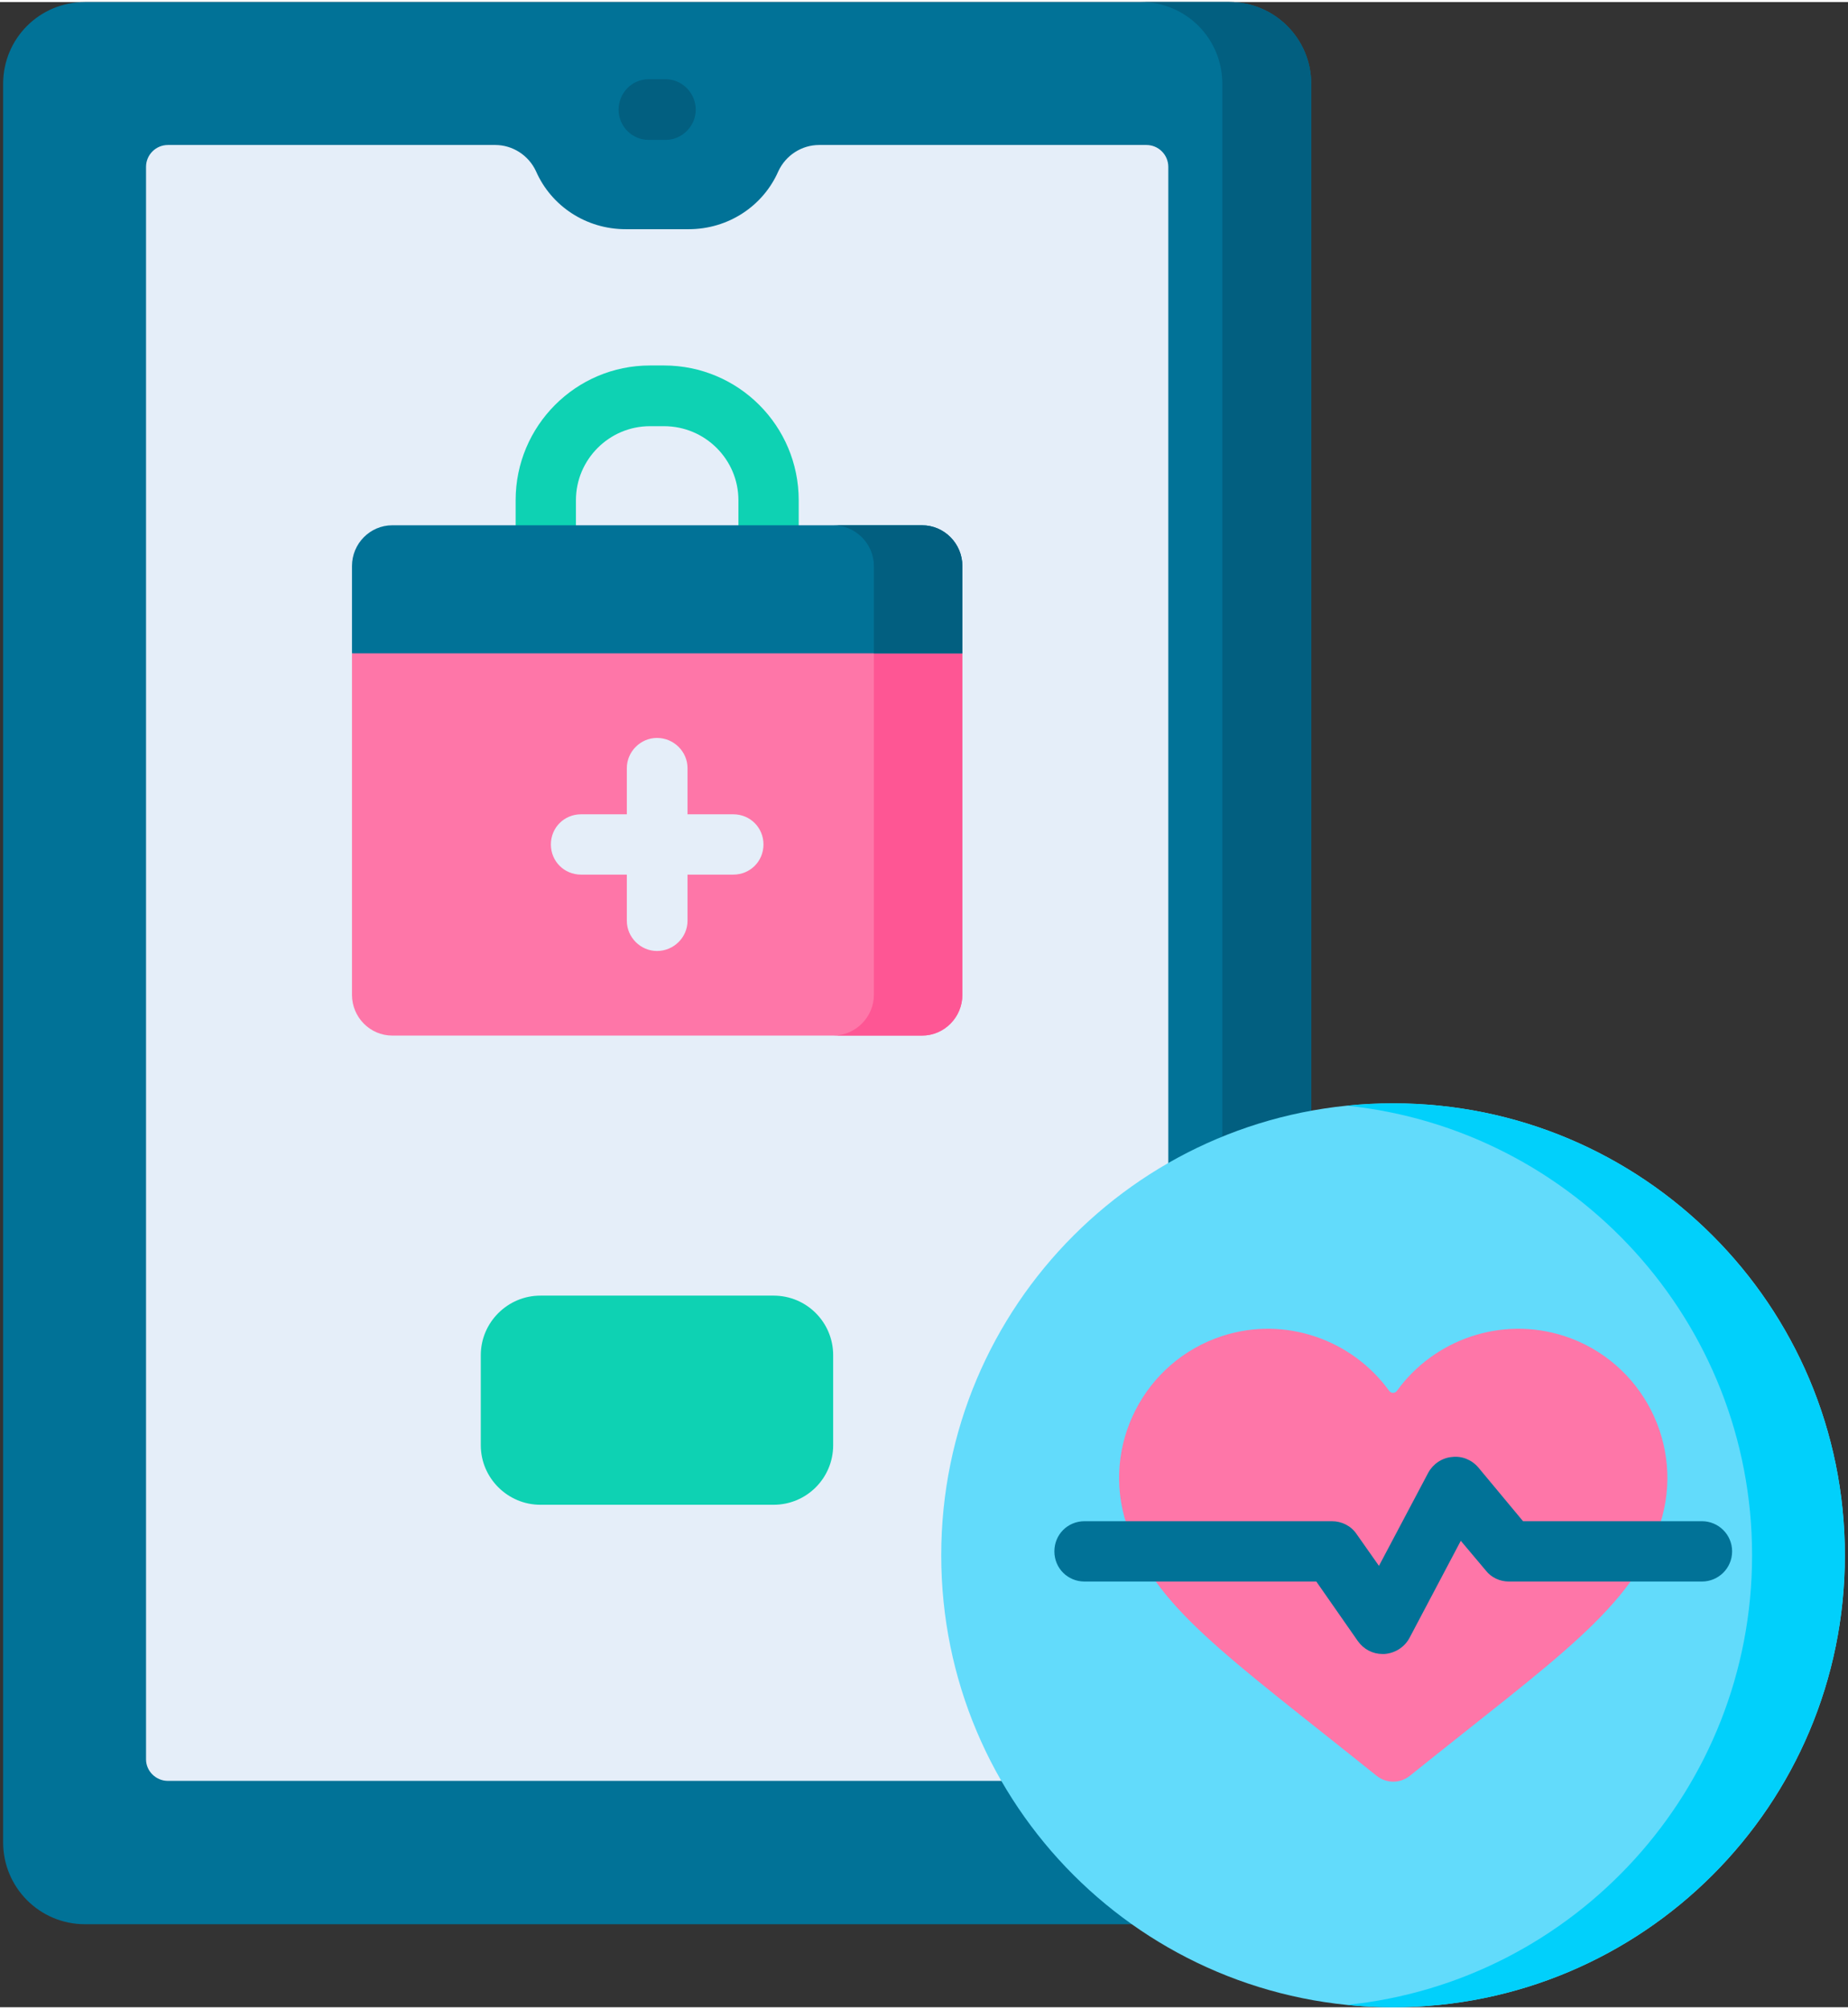 <svg version="1.2" xmlns="http://www.w3.org/2000/svg" viewBox="0 0 472 512" width="46" height="50">
	<rect x="0" y="0" width="472" height="512" fill="#333333" stroke="none"/>
	<title>Remote Patient Diagnosis Apps</title>
	<style>
		.s0 { fill: #017297 } 
		.s1 { fill: #025f80 } 
		.s2 { fill: #e5eef9 } 
		.s3 { fill: #0ed2b3 } 
		.s4 { fill: #fe76a8 } 
		.s5 { fill: #fe5694 } 
		.s6 { fill: #62dbfb } 
		.s7 { fill: #01d0fb } 
	</style>
	<g>
		<path class="s0" d="m0.8 20.9v449c0 11.5 9.3 20.9 20.9 20.9h292.3c11.6 0 20.9-9.4 20.9-20.9v-449c0-11.5-9.3-20.9-20.9-20.9h-292.3c-11.6 0-20.9 9.3-20.9 20.9z"/>
		<path class="s1" d="m314 0h-22.6c11.5 0 20.8 9.3 20.8 20.9v449c0 11.5-9.3 20.9-20.8 20.9h22.6c11.6 0 20.9-9.4 20.9-20.9v-449c0-11.5-9.3-20.9-20.9-20.9z"/>
		<path class="s2" d="m209.2 36.5c-4.4 0-8.5 2.6-10.4 6.7-3.9 8.9-12.8 14.8-22.9 14.8h-16.1c-10.1 0-19-5.9-22.9-14.8-1.9-4.1-6-6.7-10.4-6.7h-83.6c-3.1 0-5.6 2.5-5.6 5.6v406.6c0 3 2.5 5.5 5.6 5.5h249.9c3.1 0 5.6-2.5 5.6-5.5v-406.6c0-3.1-2.5-5.6-5.6-5.6z"/>
		<path class="s1" d="m170 35.2h-4.3c-4.3 0-7.7-3.5-7.7-7.7 0-4.3 3.4-7.8 7.7-7.8h4.3c4.2 0 7.7 3.5 7.7 7.8 0 4.2-3.5 7.7-7.7 7.7z"/>
		<path class="s3" d="m196.3 152.6c-4.3 0-7.7-3.4-7.7-7.7v-17.7c0-10.4-8.5-18.9-19-18.9h-3.6c-10.4 0-18.9 8.5-18.9 18.9v17.7c0 4.3-3.4 7.7-7.7 7.7-4.3 0-7.7-3.4-7.7-7.7v-17.7c0-19 15.4-34.4 34.3-34.4h3.6c19 0 34.4 15.4 34.4 34.4v17.7c0 4.3-3.4 7.7-7.7 7.7z"/>
		<path class="s4" d="m89.9 166.3v87.2c0 5.7 4.6 10.4 10.3 10.4h135.3c5.7 0 10.3-4.7 10.3-10.4v-87.2l-79.7-16.5z"/>
		<path class="s5" d="m223.2 166.3v87.2c0 5.7-4.7 10.4-10.4 10.4h22.7c5.7 0 10.3-4.7 10.3-10.4v-87.2z"/>
		<path class="s0" d="m89.9 166.3v-22.3c0-5.7 4.6-10.4 10.3-10.4h135.3c5.7 0 10.3 4.7 10.3 10.4v22.3z"/>
		<path class="s1" d="m235.5 133.6h-22.7c5.7 0 10.4 4.7 10.4 10.4v22.3h22.6v-22.3c0-5.7-4.6-10.4-10.3-10.4z"/>
		<path class="s2" d="m187.3 207.4h-11.7v-11.8c0-4.2-3.5-7.7-7.8-7.7-4.2 0-7.7 3.5-7.7 7.7v11.8h-11.7c-4.3 0-7.7 3.4-7.7 7.7 0 4.3 3.4 7.7 7.7 7.7h11.7v11.8c0 4.2 3.5 7.7 7.7 7.7 4.3 0 7.8-3.5 7.8-7.7v-11.8h11.7c4.3 0 7.7-3.4 7.7-7.7 0-4.3-3.4-7.7-7.7-7.7z"/>
		<path class="s6" d="m355.8 512c-63.8 0-115.4-51.6-115.4-115.4 0-63.8 51.6-115.4 115.4-115.4 63.8 0 115.4 51.6 115.4 115.4 0 63.8-51.6 115.4-115.4 115.4z"/>
		<path class="s7" d="m355.8 281.2q-6 0-11.8 0.6c58.1 6 103.5 55.1 103.5 114.8 0 59.7-45.4 108.9-103.5 114.8q5.8 0.6 11.8 0.6c63.8 0 115.4-51.7 115.4-115.4 0-63.7-51.6-115.4-115.4-115.4z"/>
		<path class="s4" d="m360.1 452.9c-2.5 2-6 2-8.5 0-38.6-31-57.2-43.3-63.9-64.3-6.5-20 4.5-41.5 24.5-48 16.1-5.2 33.2 1 42.6 14 0.5 0.7 1.5 0.7 2 0 9.4-13 26.5-19.2 42.7-14 20 6.5 31 28 24.5 48-6.9 21.4-26.6 34.3-63.9 64.3z"/>
		<path class="s0" d="m353.1 421.8c-2.5 0-4.8-1.2-6.3-3.3l-10.6-15.2h-59.2c-4.3 0-7.7-3.4-7.7-7.7 0-4.3 3.4-7.7 7.7-7.7h63.2c2.5 0 4.9 1.2 6.3 3.3l5.7 8.1 12.6-23.8c1.2-2.2 3.5-3.8 6.1-4 2.5-0.3 5 0.7 6.7 2.7l11.4 13.7h45.7c4.2 0 7.7 3.4 7.7 7.7 0 4.3-3.5 7.7-7.7 7.7h-49.3c-2.3 0-4.5-1-5.9-2.8l-6.4-7.6-13.1 24.8c-1.3 2.4-3.7 3.9-6.4 4.1q-0.2 0-0.5 0z"/>
		<path class="s3" d="m197.6 330.3h-59.6c-8.3 0-15.2 6.8-15.2 15.2v23c0 8.4 6.9 15.2 15.2 15.2h59.6c8.4 0 15.2-6.8 15.2-15.2v-23c0-8.4-6.8-15.2-15.2-15.2z"/>
	</g>
</svg>